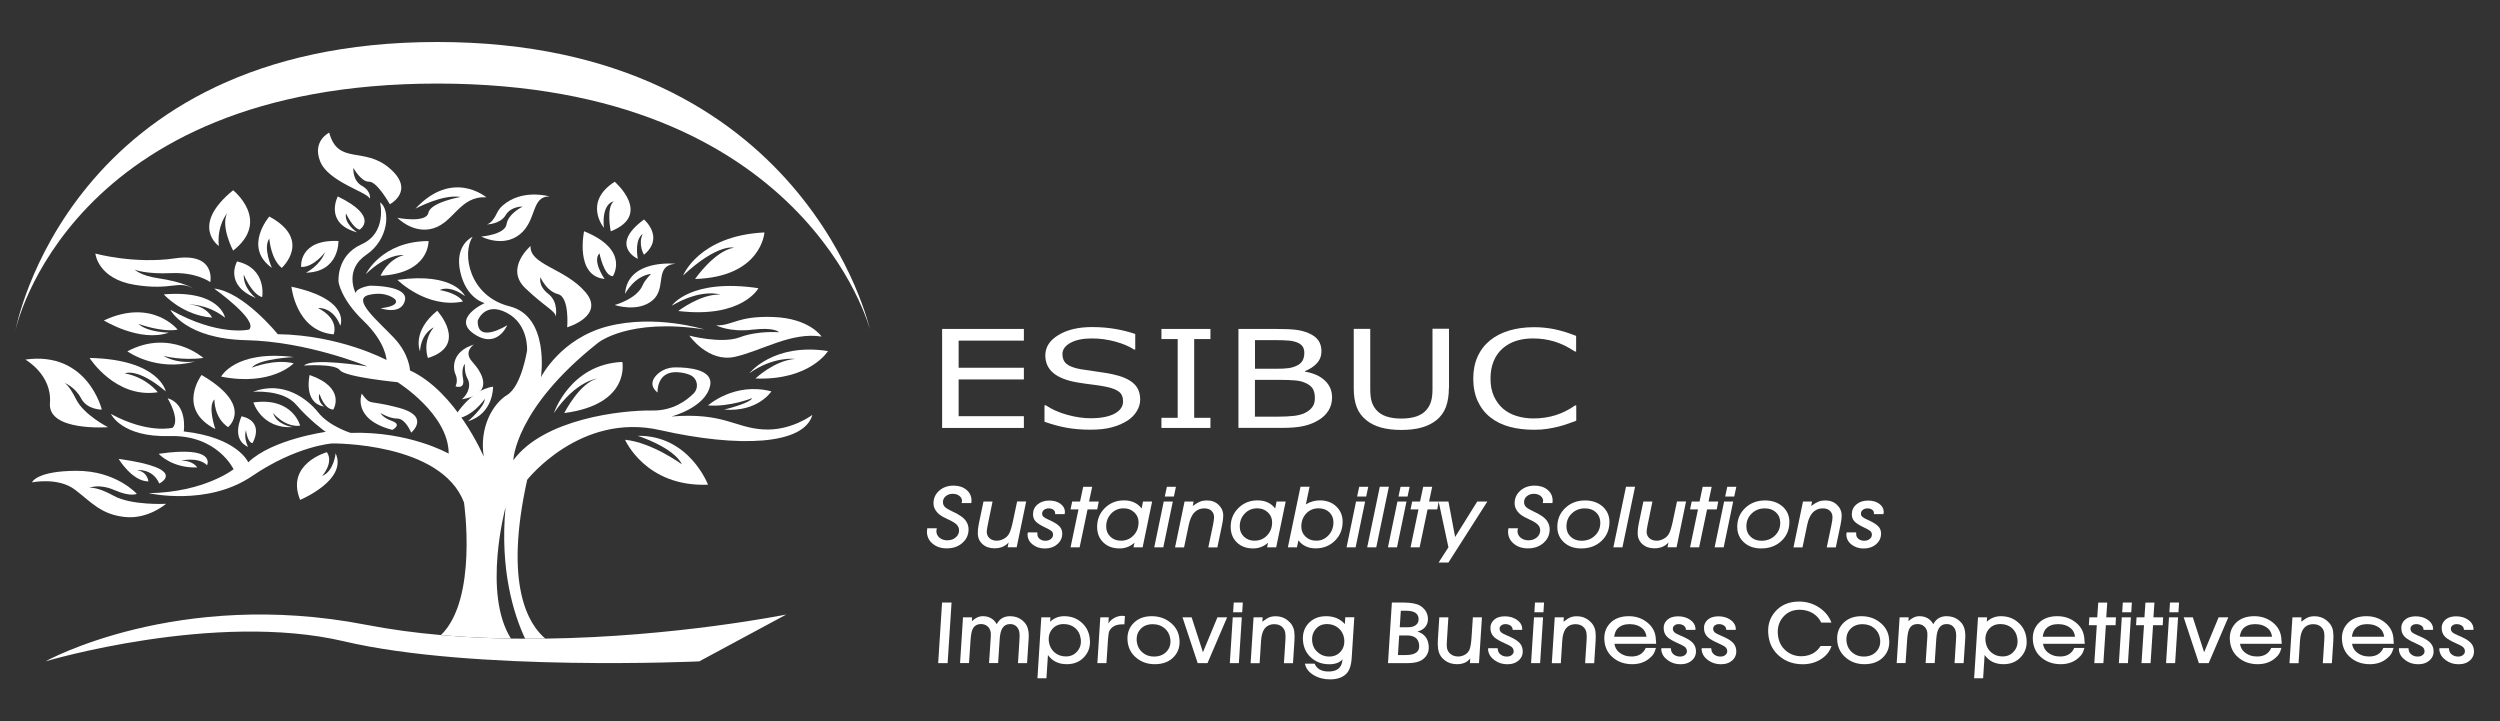<?xml version="1.0" encoding="utf-8"?>
<!-- Generator: Adobe Illustrator 27.6.1, SVG Export Plug-In . SVG Version: 6.00 Build 0)  -->
<svg version="1.1" id="Layer_1" xmlns="http://www.w3.org/2000/svg" xmlns:xlink="http://www.w3.org/1999/xlink" x="0px" y="0px"
	 viewBox="0 0 400 115.42" style="enable-background:new 0 0 400 115.42;" xml:space="preserve">
<rect x="0" y="0" width="400" height="115.42" fill="#333333" stroke="none"/>
<style type="text/css">
	.st0{fill:#FFFFFF;}
	.st1{fill:#575749;}
	.st2{fill:#FDC830;}
	.st3{fill:#81C148;}
	.st4{fill:#EEF1F5;}
	.st5{fill:#F2F3F9;}
	.st6{fill:#32BF4B;}
	.st7{fill:#717171;}
	.st8{fill:#7FC04C;}
</style>
<g>
	<path class="st0" d="M72.5,67.06c0,0,2.6-4.69,6.39-5.19c0,0,0.12,4.3-4.03,5.54c0,0,2.67-2.25,2.71-3.6
		C77.58,63.81,75.52,66.95,72.5,67.06z"/>
	<g>
		<path class="st0" d="M139.2,52.74c0,0-10.17-39.37-69.23-39.37S2.5,52.74,2.5,52.74S10.91,6.72,69.96,6.72
			S139.2,52.74,139.2,52.74z"/>
		<path class="st0" d="M129.98,66.38c-1.33,4.79-11.65,5.31-24.4,2.43c-12.75-2.88-21.23,7.96-21.23,7.96
			c-3.76,16.93,0.26,23.2,2.91,25.41c-1.07,0.01-2.16,0.02-3.24,0.01c-1.83-3.91-4.05-10.96-3.14-21c0,0-3.71,13.71,0.87,20.98
			c-3.7-0.06-7.46-0.23-11.2-0.56c5.94-5.74,3.69-21.22,3.69-21.22c-3.68-9.66-21.09-9.44-21.09-9.44s-5.68,0.37-12.83,5.23
			c-7.15,4.87-16.52,2.73-16.52,2.73c8.92-0.15,13.57-3.83,13.57-3.83s-2.58-5.53-10.25-5.31c-7.67,0.22-9.37-3.54-9.37-3.54
			c5.97,3.24,9.88,2.21,9.88,2.21c1.25-1.33-0.81-4.72-0.81-4.72c3.25,0.96,2.58,5.31,2.58,5.31c8.63,0.96,10.32,4.94,10.32,4.94
			c3.83-3.69,12.39-4.87,12.39-4.87s-2.58-1.84-4.72-4.35c-2.14-2.5-6.93-2.06-6.93-2.06c4.87-1.85,8.7,1.1,10.47,3.32
			c1.77,2.21,5.16,3.25,5.16,3.25c9.36-0.3,15.7,3.32,15.7,3.32c0-6.34-8.18-11.43-8.18-11.43s-8.4-0.81-9.22-1.92
			c-0.81-1.11-5.75-0.74-5.75-0.74c1.3-1.3,9.8,0.08,10.16,0.14c-0.38-0.16-9.7-3.98-19.38-4.2c-9.72-0.22-12.09-4.73-12.16-4.87
			c7.74,4.35,12.6,3.17,12.6,3.17c1.55-1.48-5.6-6.56-5.6-6.56c4.72,0.52,10.18,7.3,10.18,7.3c10.03,0.15,17.4,4.13,17.4,4.13
			s-0.07-2.8-3.69-6.27c-3.61-3.47-3.98-6.2-3.98-6.2s-0.44-4.2,3.69-6.05c4.13-1.84,2.95-6.71,2.95-6.71
			c1.7,1.18,1.4,5.97-2.21,8.4c-3.61,2.43-1.7,6.12-1.7,6.12c0.15-0.88,2.29-1.18,2.29-1.18s6.19-0.08,5.6,2.36
			c-0.59,2.43-3.91,1.25-3.91,1.25c3.32-0.37,2.36-1.4,2.36-1.4s-1.33-1.4-4.2-0.74c-2.87,0.67,1.48,4.2,3.98,6.86
			c2.51,2.65,2.58,5.23,2.58,5.23c7.37,3.39,11.8,13.79,11.8,13.79c-0.74-4.72,1.47-8.48,3.76-9.88c2.28-1.4,3.17-7.08,3.17-7.08
			s0.3-4.2-3.24-6.05c-3.54-1.85-4.65,1.25-4.65,1.25c-0.15,3.83,4.72,0.73,4.72,0.73s-1.62,3.91-5.31,1.4
			c-3.69-2.5,1.7-4.94,1.7-4.94s-2.95-0.66-3.91-5.01c-0.96-4.35,1.99-5.6,1.99-5.6c-1.77,2.65-0.59,9.51,5.9,11.13
			c6.41,1.6,5.05,11.12,5.02,11.35c0.09-0.19,3.21-6.22,10.69-8.15c7.6-1.96,15.41,0.49,15.41,0.49
			c-12.09-1.85-16.95,2.14-16.95,2.14c-13.35,10.54-13.57,18.8-13.57,18.8c4.87-6.63,17.33-8.04,22.27-7.96
			c3.26,0.05,5.45-1.6,6.58-2.73c0.89-0.9,0.62-2.42-0.54-2.94c-0.47-0.21-1.08-0.38-1.91-0.45c-3.54-0.29-3.32,3.25-3.32,3.25
			c-1.25-1.03-0.88-2.03-0.2-2.76c0.77-0.83,1.88-1.26,3.01-1.27c2.16-0.01,6.14,0.33,5.6,2.92c-0.74,3.54-6.2,4.94-6.2,4.94
			c8.33-0.67,10.1,1.77,14.6,2.06C126.51,69.03,129.98,66.38,129.98,66.38z"/>
		<path class="st0" d="M100.01,70.36c0,0,3.28,7.59,13.27,7.19c0,0-2.98-7.93-11.24-7.82c0,0,5.71,1.81,7.08,4.57
			C109.11,74.31,104.36,70.8,100.01,70.36z"/>
		<path class="st0" d="M113.28,64.87c0,0,4.24-3.8,10.14-2.25c0,0-2.14,3.35-7.56,2.91c0,0,4.09-0.96,4.5-1.84
			C120.36,63.69,116.86,65.13,113.28,64.87z"/>
		<path class="st0" d="M119.91,59.71c0,0,3.83-4.9,12.57-3.54c0,0-2.88,4.72-11.61,4.39c0,0,3.02-2.88,6.34-3.13
			C127.21,57.42,123.75,56.98,119.91,59.71z"/>
		<path class="st0" d="M88.62,66.09c0,0,2.58-7.82,10.95-8.18c0,0,1.4,6.78-9.29,8.18c0,0,2.43-4.8,5.27-5.51
			C95.55,60.57,92.16,60.89,88.62,66.09z"/>
		<path class="st0" d="M110.29,53.7c0,0,3.02,4.35,7.3,3.39c4.28-0.96,9.03-4.02,13.86-3.24c0,0-1.88-2.91-7.7-3.13
			c-5.82-0.22-6.56,1.44-9.18,1.33c0,0,2.14,1.14,5.79,0.7c3.65-0.44,4.28,0.41,4.28,0.41s-3.39-0.29-6.29,0.81
			C115.45,55.06,110.29,53.7,110.29,53.7z"/>
		<path class="st0" d="M107.49,48.91c0,0,2.95-4.42,13.86-2.8c0,0-2.58,4.87-12.83,3.65c0,0,3.65-2.8,6.75-2.62
			C115.27,47.14,112.32,46.07,107.49,48.91z"/>
		<path class="st0" d="M109.3,44.08c0,0,2.51-6.38,13.01-6.89c0,0-0.44,7.11-11.1,7.45c0,0,3.1-4.5,6.23-5.01
			C117.44,39.62,114.83,38.92,109.3,44.08z"/>
		<path class="st0" d="M98.35,48.8c0,0,3.69,1.25,6.05-0.74c2.36-1.99,0.18-5.53,3.65-5.86c0,0-7.67-0.81-8.04,4.83
			c0,0,1.44-2.88,4.17-3.21c0,0-0.99,0.96-1.33,1.77C101.92,47.85,98.35,48.8,98.35,48.8z"/>
		<path class="st0" d="M102.04,41.42c0,0-4.68-2.14,1-6.3c0,0,3.35,2.84,0,5.64c0,0-0.99-1.58-0.22-3.32
			C102.81,37.44,101.52,38.11,102.04,41.42z"/>
		<path class="st0" d="M93.45,37c0,0-1.51,7.15,3.28,7.63c0,0-2.03-2.91-0.81-4.09c0,0,0.7,3.65,2.14,3.65
			C98.05,44.19,100.86,39.99,93.45,37z"/>
		<path class="st0" d="M96.62,36.45c0,0-3.39-4.09,1.73-7.37c0,0,6.12,5.27-0.63,7.93c0,0-0.77-3.8,0.48-4.79
			C98.2,32.21,96.25,32.43,96.62,36.45z"/>
		<path class="st0" d="M84.89,39.36c0,0-4.2,3.58-0.81,6.78c3.39,3.21,4.83,3.61,4.83,4.55c0,0,0.52-2.34-1.18-3.67
			c-1.7-1.33-1.25-2.65-1.25-2.65s0.92,2.21,2.8,2.69s1.47,5.31,1.47,5.31s6.16-1.84,2.91-5.64C90.42,42.93,84.71,42.38,84.89,39.36
			z"/>
		<path class="st0" d="M77,37.85c0,0,3.47,1.84,6.19-0.37c2.73-2.21,1.77-6.08,4.72-6.05c0,0-4.36-1.3-7.5,1.47
			c-0.41,0.36-0.73,0.81-0.96,1.31c-0.28,0.6-0.82,1.49-1.54,1.69c0,0,2.1,0,2.99-1.47c0.88-1.47,2.73-1.38,2.73-1.38
			s-2.32,1.12-2.58,2.82C80.8,37.55,77,37.85,77,37.85z"/>
		<path class="st0" d="M63.59,34.85c0,0,2.54,2.67,5.79,1.67c3.24-1,4.28-5.23,8.44-4.94c0,0-5.38-4.61-11.35,1.81
			c0,0,4.31-2.36,7.23-1.88c0,0-4.83,0.85-5.16,2.54C68.19,35.75,63.59,34.85,63.59,34.85z"/>
		<path class="st0" d="M52.67,21.22c0,0-2.76,1.33-1.44,4.61s7.52,4.87,7.96,5.97c0,0,0.26-1.2-1.29-2.07
			c-1.55-0.88-1.36-2.87-1.36-2.87s1.22,2.25,2.51,2.21s3.32,3.61,3.32,3.61s4.13-2.14,0-5.73S54.11,26.49,52.67,21.22z"/>
		<path class="st0" d="M54.04,31.43c0,0-2.25,4.31,3.1,5.75c0,0-2.13-1.4-1.78-3.02c0,0,1.12,2.4,2.19,2.58
			C57.54,36.74,60.82,34.71,54.04,31.43z"/>
		<path class="st0" d="M58.53,43.86c0,0,2.51-5.27,10.03-5.29c0,0,0.22,5.14-7.67,5.55c0,0,1.11-2.62,3.72-3.3
			C64.62,40.81,62.08,40.44,58.53,43.86z"/>
		<path class="st0" d="M63.59,44.78c0,0,4.64,4.64,10.47,3.47c0,0-0.55-1.25-3.69-1.84c0,0,1.4-0.92,4.02,0.96
			C74.39,47.36,72.73,43.5,63.59,44.78z"/>
		<path class="st0" d="M67.2,56.21c0,0-1.36-3.17,2.76-6.49c0,0,5.06,5.53-1.49,7.56c0,0-0.99-2.58,0.93-4.9
			C69.4,52.37,67.38,53.26,67.2,56.21z"/>
		<path class="st0" d="M72.88,61.81c0,0,0.48-0.85,0-1.92c-0.48-1.07-0.55-3.69,2.95-4.76c0,0-1.77,1.11-0.26,2.76
			c1.51,1.66,3.72,5.09-1.7,6.01c0,0,1.11-0.82,1.19-2.21c0.03-0.41-0.09-0.82-0.29-1.18c-0.2-0.36-0.46-1.07-0.39-2.29
			c0,0-0.63,0.63-0.29,2.4C74.42,62.4,72.88,61.81,72.88,61.81z"/>
		<path class="st0" d="M57.87,62.99c0,0-1.62,4.09,4.9,5.79c0,0,1.62-0.81,0-1.4c-1.62-0.59-1.88-1.29-1.88-1.29s1.4,0.88,2.69,0.88
			c1.29,0,2.21,2.25,2.21,2.25s3.17-2.62-1.99-3.98C58.65,63.87,59.46,65.02,57.87,62.99z"/>
		<path class="st0" d="M49.54,60c0,0-1.07,4.46,2.32,5.05c0,0-1.18-0.81-0.74-2.06c0,0,0.7,2.47,2.21,2.54
			C53.34,65.53,55.47,62.07,49.54,60z"/>
		<path class="st0" d="M40.54,64.39c0,0,1.33,4.28,6.3,3.94c0,0-2.54-0.29-3.15-2.25c0,0,1.86,2.32,4.33,2.03
			C48.03,68.11,46.85,63.5,40.54,64.39z"/>
		<path class="st0" d="M52.3,72.35c0,0-6.64,1.84-4.28,7.63c0,0,7.64-3.17,5.68-7.45c0,0-0.27,2.88-2.17,3.63
			C51.55,76.17,53.45,74.01,52.3,72.35z"/>
		<path class="st0" d="M5.12,77.18c0,0,4.2-0.88,6.89,1.18s4.13,3.91,7.89,4.35c3.76,0.44,6.67-2.1,6.67-2.1s-5.53,0.29-8.37-1.28
			s-3.94-1.27-3.94-1.27s1.55-0.74,4.09,0.37s3.54,0.59,3.54,0.59s-3.28-3.72-9.7-3.69S5.12,77.18,5.12,77.18z"/>
		<path class="st0" d="M18.98,73.42c0,0,2.14,3.58,4.76,3.61c0,0-0.1-1.55-1.84-1.81c0,0,2.51-0.33,3.58,2.14
			C25.47,77.37,30.41,75.01,18.98,73.42z"/>
		<path class="st0" d="M25.39,72.61c0,0,2.1,2.32,6.16,2.18c0,0-0.64-1.14-2.62-1.08c0,0,2.73-0.69,4.2,0.72
			C33.13,74.42,34.72,71.25,25.39,72.61z"/>
		<path class="st0" d="M32.25,60c0,0-4.09,5.42,2.21,8.66c0,0-1.29-3.61-0.15-4.76c0,0-0.11,2.91,2.18,4.44
			C36.49,68.35,40.73,64.94,32.25,60z"/>
		<path class="st0" d="M38.66,66.6c0,0-1.81,3.65,1.03,4.9c0,0-0.74-1.36-0.33-2.69c0,0,0.18,1.92,1.03,2.1
			C40.4,70.91,42.46,67.52,38.66,66.6z"/>
		<path class="st0" d="M35.38,60.26c0,0,2.25-4.3,11.61-3.13c0,0-5.64,0.26-6.71,1.7c0,0,3.61-1.47,6.71-0.7
			C47,58.12,43.49,61.85,35.38,60.26z"/>
		<path class="st0" d="M20.38,56.21c0,0,4.57,3.35,10.84,1.62c0,0-2.69,0.49-5.09-0.9c0,0,2.91,0.81,6.41,0.34
			C32.54,57.27,27.24,52.56,20.38,56.21z"/>
		<path class="st0" d="M14.33,57.27c0,0,4.13,6.53,10.91,5.49c0,0-1.77-2.36-5.27-3.02c0,0,1.98-1,6.55,2.88
			C26.53,62.62,25.5,57.5,14.33,57.27z"/>
		<path class="st0" d="M4.05,57.53c0,0,4.31,2.4,3.94,6.97c-0.37,4.57,9.29,3.85,9.29,3.85s-3.83-1.94-5.09-4.44
			c-1.25-2.51-1.95-2.69-1.95-2.69s1.77,0.66,2.73,2.51s3.32,1.81,3.32,1.81S14.04,56.13,4.05,57.53z"/>
		<path class="st0" d="M16.62,51.27c0,0,5.73,3.56,10.4,1.95c0,0-3.43-0.04-4.87-1.4c0,0,3.76,1.4,6.27,0.92
			C28.42,52.74,24.36,47.65,16.62,51.27z"/>
		<path class="st0" d="M26.2,47.1c0,0,2.99,3.35,7.74,3.72c0,0-0.92-1.97-3.76-2.1c0,0,2.88-0.18,5.82,2.1
			C36.01,50.82,35.2,46.36,26.2,47.1z"/>
		<path class="st0" d="M15.26,40.57c0,0,0.37,4.06,6.34,5.01s6.79-0.81,9.35,0.59c0,0-1.49-1.04-5.7-1.66
			c-2.73-0.4-3.69-1.36-3.69-1.36s1.73,0.74,5.82,0.55c4.09-0.18,6.27,1.44,6.27,1.44s0.96-4.77-5.6-3.81S15.26,40.57,15.26,40.57z"
			/>
		<path class="st0" d="M35.01,39.36c0,0-4.68-3.24,2.29-8.92c0,0,6.12,4.87,0,9.66c0,0-2.03-3.83-0.96-5.97
			C36.34,34.12,34.68,36.04,35.01,39.36z"/>
		<path class="st0" d="M37.93,41.83c0,0-2.18,3.76,3.02,5.86c0,0-2.06-1.51-1.95-3.76c0,0,1.25,3.13,2.95,3.61
			C41.95,47.54,42.76,42.93,37.93,41.83z"/>
		<path class="st0" d="M43.09,34.64c0,0-4.24,4.9,0.41,8.22c0,0-1.47-3.21-0.41-4.68c0,0,0.22,3.28,1.99,4.68
			C45.08,42.86,50.02,38.4,43.09,34.64z"/>
		<path class="st0" d="M48.18,42.71c0,0-0.44-4.44,5.97-4.15c0,0,0.18,4.96-5.2,5.07c0,0,2.21-1.07,3.06-3.28
			C52.01,40.35,50.2,42.79,48.18,42.71z"/>
		<path class="st0" d="M46.63,45.87c0,0,0.7,7.1,6.75,7.63c0,0,1.05-2.38-2.5-4.22c0,0,2.41-0.24,3.57,2.84
			C54.44,52.11,56.29,47.95,46.63,45.87z"/>
		<path class="st0" d="M125.81,98.32l-13.93,7.5c0,0-36.16,1.66-56.84-3.21c-20.68-4.87-47.78,3.21-47.78,3.21
			S28.3,94.1,58.54,99.96c3.92,0.76,7.96,1.3,12.01,1.65c3.74,0.33,7.5,0.51,11.2,0.56c0.76,0.02,1.51,0.02,2.26,0.02
			c1.09,0.01,2.17,0,3.24-0.01C108.14,101.9,125.81,98.32,125.81,98.32z"/>
	</g>
	<g>
		<path class="st0" d="M163.82,68.47h-13.08V52.63h13.08v1.87h-10.44v4.34h10.44v1.87h-10.44v5.88h10.44V68.47z"/>
		<path class="st0" d="M182.43,63.95c0,0.62-0.18,1.23-0.54,1.83c-0.36,0.6-0.86,1.11-1.51,1.53c-0.71,0.45-1.54,0.81-2.49,1.06
			c-0.95,0.26-2.09,0.38-3.42,0.38c-1.43,0-2.72-0.11-3.86-0.32c-1.14-0.21-2.3-0.53-3.49-0.95v-2.64h0.19
			c1,0.67,2.16,1.18,3.48,1.54c1.32,0.36,2.55,0.54,3.71,0.54c1.63,0,2.91-0.25,3.82-0.73c0.91-0.49,1.37-1.14,1.37-1.96
			c0-0.7-0.22-1.22-0.65-1.55c-0.43-0.33-1.09-0.59-1.97-0.78c-0.67-0.14-1.39-0.26-2.17-0.35s-1.6-0.21-2.47-0.35
			c-1.76-0.3-3.06-0.81-3.91-1.53c-0.85-0.72-1.27-1.66-1.27-2.81c0-1.33,0.7-2.41,2.11-3.26c1.4-0.85,3.19-1.27,5.35-1.27
			c1.39,0,2.67,0.11,3.84,0.32s2.19,0.47,3.09,0.79v2.49h-0.19c-0.76-0.51-1.75-0.93-2.98-1.27c-1.23-0.34-2.49-0.51-3.78-0.51
			c-1.41,0-2.55,0.23-3.41,0.7s-1.29,1.07-1.29,1.81c0,0.66,0.21,1.18,0.64,1.55s1.18,0.66,2.25,0.86c0.57,0.1,1.38,0.22,2.43,0.36
			c1.05,0.14,1.94,0.29,2.67,0.44c1.47,0.31,2.59,0.78,3.33,1.42C182.06,61.93,182.43,62.81,182.43,63.95z"/>
		<path class="st0" d="M193.67,68.47h-7.84v-1.62h2.6v-12.6h-2.6v-1.62h7.84v1.62h-2.6v12.6h2.6V68.47z"/>
		<path class="st0" d="M213.13,63.59c0,0.79-0.19,1.48-0.56,2.08s-0.88,1.1-1.51,1.49c-0.75,0.47-1.57,0.8-2.46,1
			c-0.89,0.2-2.03,0.3-3.41,0.3h-7.04V52.63h5.88c1.45,0,2.53,0.04,3.25,0.13c0.72,0.08,1.41,0.26,2.07,0.53
			c0.73,0.31,1.26,0.7,1.59,1.18c0.33,0.48,0.49,1.05,0.49,1.72c0,0.75-0.24,1.39-0.72,1.92c-0.48,0.53-1.12,0.95-1.92,1.27v0.08
			c1.34,0.22,2.4,0.69,3.17,1.41C212.74,61.59,213.13,62.5,213.13,63.59z M208.69,56.46c0-0.38-0.08-0.71-0.24-0.97
			s-0.42-0.48-0.77-0.64c-0.42-0.19-0.92-0.31-1.52-0.36c-0.6-0.05-1.33-0.07-2.21-0.07h-3.15V59h3.41c0.83,0,1.48-0.03,1.97-0.1
			c0.49-0.07,0.94-0.21,1.36-0.42s0.71-0.49,0.89-0.82C208.6,57.32,208.69,56.92,208.69,56.46z M210.38,63.68
			c0-0.64-0.12-1.14-0.36-1.52s-0.68-0.7-1.31-0.96c-0.43-0.18-0.94-0.29-1.55-0.34c-0.61-0.05-1.35-0.08-2.22-0.08h-4.15v5.89h3.49
			c1.16,0,2.1-0.05,2.84-0.14c0.74-0.1,1.34-0.27,1.81-0.53c0.5-0.28,0.86-0.59,1.09-0.95C210.27,64.7,210.38,64.24,210.38,63.68z"
			/>
		<path class="st0" d="M231.82,62.11c0,1.15-0.16,2.15-0.47,3c-0.32,0.85-0.83,1.57-1.55,2.13c-0.68,0.54-1.48,0.93-2.4,1.18
			s-1.98,0.37-3.2,0.37c-1.24,0-2.33-0.13-3.25-0.39c-0.92-0.26-1.7-0.65-2.33-1.16c-0.72-0.58-1.24-1.28-1.55-2.11
			c-0.32-0.82-0.47-1.83-0.47-3.03v-9.48h2.64v9.58c0,0.86,0.07,1.54,0.22,2.03c0.15,0.5,0.39,0.95,0.74,1.35
			c0.39,0.46,0.92,0.81,1.59,1.04c0.67,0.23,1.48,0.35,2.42,0.35c0.95,0,1.76-0.12,2.43-0.35c0.67-0.23,1.2-0.58,1.6-1.05
			c0.35-0.4,0.59-0.87,0.74-1.39c0.15-0.52,0.22-1.17,0.22-1.94v-9.64h2.64V62.11z"/>
		<path class="st0" d="M252.19,67.32c-0.49,0.17-0.93,0.33-1.33,0.48c-0.4,0.15-0.91,0.3-1.55,0.47c-0.54,0.13-1.13,0.25-1.77,0.35
			c-0.64,0.1-1.34,0.14-2.1,0.14c-1.44,0-2.75-0.16-3.93-0.48c-1.18-0.32-2.2-0.83-3.07-1.52c-0.85-0.67-1.52-1.53-2-2.57
			c-0.48-1.04-0.72-2.25-0.72-3.62c0-1.3,0.23-2.47,0.69-3.5c0.46-1.03,1.13-1.9,2-2.61c0.84-0.69,1.86-1.21,3.06-1.57
			c1.2-0.36,2.52-0.54,3.98-0.54c1.07,0,2.13,0.1,3.19,0.31c1.06,0.21,2.24,0.57,3.54,1.08v2.5h-0.2c-1.09-0.73-2.18-1.26-3.25-1.59
			c-1.08-0.33-2.23-0.5-3.45-0.5c-1,0-1.91,0.13-2.71,0.39c-0.8,0.26-1.52,0.66-2.15,1.21c-0.61,0.53-1.09,1.2-1.43,2.02
			c-0.34,0.81-0.51,1.75-0.51,2.81c0,1.11,0.19,2.07,0.57,2.87c0.38,0.8,0.86,1.45,1.46,1.96c0.62,0.52,1.35,0.91,2.18,1.16
			c0.83,0.25,1.71,0.38,2.63,0.38c1.27,0,2.46-0.17,3.57-0.52c1.11-0.35,2.15-0.87,3.12-1.56h0.19V67.32z"/>
	</g>
	<g>
		<path class="st0" d="M148.31,85.06c0-0.1,0.02-0.28,0.05-0.54h1.54c-0.05,0.18-0.08,0.34-0.08,0.46c0,0.42,0.17,0.77,0.5,1.05
			c0.34,0.28,0.75,0.42,1.25,0.42c0.53,0,0.97-0.15,1.34-0.46c0.36-0.3,0.54-0.68,0.54-1.13c0-0.35-0.12-0.65-0.37-0.91
			s-0.67-0.52-1.27-0.79c-0.68-0.31-1.18-0.59-1.49-0.83s-0.55-0.53-0.73-0.87c-0.16-0.3-0.23-0.62-0.23-0.94
			c0-0.8,0.3-1.47,0.91-2.01c0.61-0.54,1.37-0.81,2.28-0.81c0.85,0,1.54,0.22,2.08,0.67c0.54,0.45,0.81,1.02,0.81,1.73
			c0-0.01-0.01,0.12-0.03,0.39h-1.55c0.04-0.14,0.06-0.26,0.06-0.33c0-0.33-0.14-0.6-0.42-0.82s-0.63-0.33-1.06-0.33
			c-0.45,0-0.82,0.13-1.12,0.38c-0.3,0.25-0.45,0.57-0.45,0.94c0,0.31,0.1,0.57,0.31,0.78c0.21,0.21,0.58,0.43,1.12,0.68
			c1.17,0.52,1.93,1.06,2.28,1.61c0.26,0.4,0.39,0.82,0.39,1.28c0,0.88-0.33,1.61-0.99,2.19c-0.66,0.58-1.49,0.87-2.49,0.87
			c-0.92,0-1.68-0.25-2.28-0.76C148.61,86.48,148.31,85.83,148.31,85.06z"/>
		<path class="st0" d="M156.61,83.81l0.75-3.57h1.45l-0.79,3.85c-0.09,0.46-0.14,0.78-0.14,0.97c0,0.44,0.15,0.79,0.44,1.05
			s0.68,0.4,1.16,0.4c0.39,0,0.77-0.1,1.14-0.31c0.37-0.2,0.64-0.47,0.83-0.8c0.21-0.37,0.41-1.04,0.62-2l0.67-3.17h1.45l-1.52,7.33
			h-1.45l0.16-0.77c-0.56,0.63-1.31,0.94-2.25,0.94c-0.79,0-1.43-0.22-1.93-0.67c-0.5-0.45-0.75-1.03-0.75-1.74
			C156.44,84.86,156.49,84.35,156.61,83.81z"/>
		<path class="st0" d="M164.41,85.51c0-0.1,0.02-0.21,0.06-0.33h1.51c0,0.15,0,0.25,0,0.28c0,0.31,0.12,0.56,0.36,0.76
			c0.24,0.2,0.56,0.3,0.94,0.3c0.33,0,0.62-0.09,0.85-0.28c0.24-0.18,0.36-0.41,0.36-0.68c0-0.24-0.08-0.44-0.23-0.58
			c-0.16-0.14-0.5-0.34-1.04-0.59c-0.74-0.35-1.24-0.67-1.52-0.97c-0.28-0.3-0.42-0.68-0.42-1.13c0-0.64,0.24-1.17,0.73-1.58
			c0.49-0.42,1.11-0.62,1.87-0.62c0.72,0,1.33,0.17,1.8,0.52s0.71,0.79,0.71,1.32c0,0.06-0.02,0.17-0.05,0.33h-1.52
			c0-0.05,0-0.1,0-0.17c0-0.22-0.1-0.4-0.29-0.54c-0.2-0.14-0.45-0.21-0.75-0.21c-0.29,0-0.54,0.08-0.74,0.24
			c-0.2,0.16-0.3,0.35-0.3,0.59c0,0.21,0.07,0.39,0.22,0.52c0.14,0.13,0.44,0.3,0.87,0.49c0.79,0.35,1.34,0.68,1.66,1.01
			c0.32,0.32,0.47,0.72,0.47,1.18c0,0.69-0.27,1.26-0.8,1.71c-0.53,0.45-1.19,0.68-1.98,0.68c-0.78,0-1.43-0.22-1.97-0.65
			S164.41,86.14,164.41,85.51z"/>
		<path class="st0" d="M175.56,81.5h-1.55l-1.27,6.07h-1.45l1.27-6.07h-1.27l0.26-1.26h1.26l0.5-2.35h1.44l-0.5,2.35h1.55
			L175.56,81.5z"/>
		<path class="st0" d="M182.66,81.36l0.22-1.12h1.46l-1.52,7.33h-1.46l0.16-0.74c-0.68,0.61-1.48,0.92-2.38,0.92
			c-1.08,0-1.95-0.32-2.61-0.96c-0.66-0.64-0.99-1.47-0.99-2.5c0-1.19,0.41-2.19,1.24-3.01c0.82-0.81,1.84-1.22,3.05-1.22
			C181.06,80.06,182.01,80.5,182.66,81.36z M176.99,84.24c0,0.66,0.22,1.2,0.67,1.63s1.01,0.64,1.69,0.64
			c0.81,0,1.48-0.28,2.01-0.84c0.54-0.56,0.81-1.26,0.81-2.11c0-0.63-0.23-1.16-0.69-1.59c-0.46-0.43-1.02-0.64-1.7-0.64
			c-0.79,0-1.46,0.28-1.99,0.84C177.26,82.73,176.99,83.42,176.99,84.24z"/>
		<path class="st0" d="M184.68,87.57l1.52-7.33h1.45l-1.52,7.33H184.68z M186.7,77.89h1.45l-0.33,1.55h-1.45L186.7,77.89z"/>
		<path class="st0" d="M188.01,87.57l1.52-7.33h1.45l-0.14,0.71c0.49-0.35,0.88-0.58,1.19-0.7s0.67-0.18,1.08-0.18
			c0.75,0,1.37,0.23,1.86,0.7s0.75,1.05,0.75,1.74c0,0.39-0.06,0.88-0.19,1.48l-0.75,3.59h-1.45l0.75-3.58
			c0.11-0.55,0.17-0.96,0.17-1.23c0-0.44-0.14-0.79-0.42-1.05c-0.28-0.26-0.66-0.38-1.13-0.38c-0.69,0-1.26,0.26-1.71,0.78
			c-0.35,0.42-0.62,1.04-0.79,1.88l-0.75,3.58H188.01z"/>
		<path class="st0" d="M204.03,81.36l0.22-1.12h1.46l-1.52,7.33h-1.46l0.16-0.74c-0.68,0.61-1.48,0.92-2.38,0.92
			c-1.08,0-1.95-0.32-2.61-0.96c-0.66-0.64-0.99-1.47-0.99-2.5c0-1.19,0.41-2.19,1.24-3.01c0.82-0.81,1.84-1.22,3.05-1.22
			C202.43,80.06,203.38,80.5,204.03,81.36z M198.36,84.24c0,0.66,0.22,1.2,0.67,1.63s1.01,0.64,1.69,0.64
			c0.81,0,1.48-0.28,2.01-0.84c0.54-0.56,0.81-1.26,0.81-2.11c0-0.63-0.23-1.16-0.69-1.59c-0.46-0.43-1.02-0.64-1.7-0.64
			c-0.79,0-1.46,0.28-1.99,0.84C198.62,82.73,198.36,83.42,198.36,84.24z"/>
		<path class="st0" d="M207.51,87.57h-1.45l2.02-9.69h1.45l-0.59,2.82c0.69-0.43,1.44-0.64,2.24-0.64c1.06,0,1.93,0.32,2.61,0.96
			c0.68,0.64,1.03,1.46,1.03,2.45c0,1.22-0.41,2.24-1.24,3.05c-0.82,0.81-1.85,1.22-3.08,1.22c-1.17,0-2.09-0.43-2.75-1.28
			L207.51,87.57z M208.21,84.27c0,0.64,0.23,1.17,0.68,1.6c0.46,0.43,1.03,0.64,1.71,0.64c0.77,0,1.42-0.29,1.95-0.85
			c0.53-0.57,0.8-1.26,0.8-2.09c0-0.66-0.22-1.19-0.66-1.61s-1.01-0.63-1.72-0.63c-0.8,0-1.46,0.28-1.98,0.83
			C208.47,82.72,208.21,83.42,208.21,84.27z"/>
		<path class="st0" d="M215.45,87.57l1.52-7.33h1.45l-1.52,7.33H215.45z M217.47,77.89h1.45l-0.33,1.55h-1.45L217.47,77.89z"/>
		<path class="st0" d="M220.2,87.57h-1.45l2.02-9.69h1.45L220.2,87.57z"/>
		<path class="st0" d="M222.07,87.57l1.52-7.33h1.45l-1.52,7.33H222.07z M224.09,77.89h1.45l-0.33,1.55h-1.45L224.09,77.89z"/>
		<path class="st0" d="M229.96,81.5h-1.55l-1.27,6.07h-1.45l1.27-6.07h-1.27l0.26-1.26h1.26l0.5-2.35h1.44l-0.5,2.35h1.55
			L229.96,81.5z"/>
		<path class="st0" d="M237.98,80.24L231.75,90h-1.57l1.57-2.43l-1.57-7.33h1.57l1.07,5.68l3.54-5.68H237.98z"/>
		<path class="st0" d="M241.29,85.06c0-0.1,0.02-0.28,0.05-0.54h1.54c-0.05,0.18-0.08,0.34-0.08,0.46c0,0.42,0.17,0.77,0.5,1.05
			c0.34,0.28,0.75,0.42,1.25,0.42c0.53,0,0.97-0.15,1.34-0.46c0.36-0.3,0.54-0.68,0.54-1.13c0-0.35-0.12-0.65-0.37-0.91
			s-0.67-0.52-1.27-0.79c-0.68-0.31-1.18-0.59-1.49-0.83s-0.55-0.53-0.73-0.87c-0.16-0.3-0.23-0.62-0.23-0.94
			c0-0.8,0.3-1.47,0.91-2.01c0.61-0.54,1.37-0.81,2.28-0.81c0.85,0,1.54,0.22,2.08,0.67c0.54,0.45,0.81,1.02,0.81,1.73
			c0-0.01-0.01,0.12-0.03,0.39h-1.55c0.04-0.14,0.06-0.26,0.06-0.33c0-0.33-0.14-0.6-0.42-0.82s-0.63-0.33-1.06-0.33
			c-0.45,0-0.82,0.13-1.12,0.38c-0.3,0.25-0.45,0.57-0.45,0.94c0,0.31,0.1,0.57,0.31,0.78c0.21,0.21,0.58,0.43,1.12,0.68
			c1.17,0.52,1.93,1.06,2.28,1.61c0.26,0.4,0.39,0.82,0.39,1.28c0,0.88-0.33,1.61-0.99,2.19c-0.66,0.58-1.49,0.87-2.49,0.87
			c-0.92,0-1.68-0.25-2.28-0.76C241.59,86.48,241.29,85.83,241.29,85.06z"/>
		<path class="st0" d="M257.51,83.51c0,1.23-0.42,2.24-1.27,3.04c-0.85,0.8-1.93,1.2-3.25,1.2c-1.12,0-2.04-0.32-2.75-0.97
			c-0.71-0.65-1.07-1.48-1.07-2.48c0-1.21,0.42-2.22,1.27-3.02c0.84-0.8,1.9-1.21,3.18-1.21c1.13,0,2.06,0.33,2.8,0.97
			C257.14,81.69,257.51,82.51,257.51,83.51z M250.63,84.24c0,0.67,0.23,1.21,0.68,1.64s1.03,0.64,1.73,0.64
			c0.86,0,1.58-0.27,2.15-0.82c0.57-0.55,0.86-1.23,0.86-2.05c0-0.69-0.23-1.24-0.68-1.67c-0.46-0.43-1.05-0.64-1.79-0.64
			c-0.85,0-1.55,0.28-2.11,0.83C250.91,82.7,250.63,83.4,250.63,84.24z"/>
		<path class="st0" d="M259.59,87.57h-1.45l2.02-9.69h1.45L259.59,87.57z"/>
		<path class="st0" d="M262.19,83.81l0.75-3.57h1.45l-0.79,3.85c-0.09,0.46-0.14,0.78-0.14,0.97c0,0.44,0.15,0.79,0.44,1.05
			s0.68,0.4,1.16,0.4c0.39,0,0.77-0.1,1.14-0.31c0.37-0.2,0.64-0.47,0.83-0.8c0.21-0.37,0.41-1.04,0.62-2l0.67-3.17h1.45l-1.52,7.33
			h-1.45l0.16-0.77c-0.56,0.63-1.31,0.94-2.25,0.94c-0.79,0-1.43-0.22-1.93-0.67c-0.5-0.45-0.75-1.03-0.75-1.74
			C262.02,84.86,262.07,84.35,262.19,83.81z"/>
		<path class="st0" d="M274.68,81.5h-1.55l-1.27,6.07h-1.45l1.27-6.07h-1.27l0.26-1.26h1.26l0.5-2.35h1.44l-0.5,2.35h1.55
			L274.68,81.5z"/>
		<path class="st0" d="M274.34,87.57l1.52-7.33h1.45l-1.52,7.33H274.34z M276.36,77.89h1.45l-0.33,1.55h-1.45L276.36,77.89z"/>
		<path class="st0" d="M286.3,83.51c0,1.23-0.42,2.24-1.27,3.04c-0.85,0.8-1.93,1.2-3.25,1.2c-1.12,0-2.04-0.32-2.75-0.97
			c-0.71-0.65-1.07-1.48-1.07-2.48c0-1.21,0.42-2.22,1.27-3.02c0.84-0.8,1.9-1.21,3.18-1.21c1.13,0,2.06,0.33,2.8,0.97
			C285.94,81.69,286.3,82.51,286.3,83.51z M279.42,84.24c0,0.67,0.23,1.21,0.68,1.64s1.03,0.64,1.73,0.64
			c0.86,0,1.58-0.27,2.15-0.82c0.57-0.55,0.86-1.23,0.86-2.05c0-0.69-0.23-1.24-0.68-1.67c-0.46-0.43-1.05-0.64-1.79-0.64
			c-0.85,0-1.55,0.28-2.11,0.83C279.7,82.7,279.42,83.4,279.42,84.24z"/>
		<path class="st0" d="M286.96,87.57l1.52-7.33h1.45l-0.14,0.71c0.49-0.35,0.88-0.58,1.19-0.7s0.67-0.18,1.08-0.18
			c0.75,0,1.37,0.23,1.86,0.7s0.75,1.05,0.75,1.74c0,0.39-0.06,0.88-0.19,1.48l-0.75,3.59h-1.45l0.75-3.58
			c0.11-0.55,0.17-0.96,0.17-1.23c0-0.44-0.14-0.79-0.42-1.05c-0.28-0.26-0.66-0.38-1.13-0.38c-0.69,0-1.26,0.26-1.71,0.78
			c-0.35,0.42-0.62,1.04-0.79,1.88l-0.75,3.58H286.96z"/>
		<path class="st0" d="M295.42,85.51c0-0.1,0.02-0.21,0.06-0.33h1.51c0,0.15,0,0.25,0,0.28c0,0.31,0.12,0.56,0.36,0.76
			c0.24,0.2,0.56,0.3,0.94,0.3c0.33,0,0.62-0.09,0.85-0.28c0.24-0.18,0.36-0.41,0.36-0.68c0-0.24-0.08-0.44-0.23-0.58
			c-0.16-0.14-0.5-0.34-1.04-0.59c-0.74-0.35-1.24-0.67-1.52-0.97c-0.28-0.3-0.42-0.68-0.42-1.13c0-0.64,0.24-1.17,0.73-1.58
			c0.49-0.42,1.11-0.62,1.87-0.62c0.72,0,1.33,0.17,1.8,0.52s0.71,0.79,0.71,1.32c0,0.06-0.02,0.17-0.05,0.33h-1.52
			c0-0.05,0-0.1,0-0.17c0-0.22-0.1-0.4-0.29-0.54c-0.2-0.14-0.45-0.21-0.75-0.21c-0.29,0-0.54,0.08-0.74,0.24
			c-0.2,0.16-0.3,0.35-0.3,0.59c0,0.21,0.07,0.39,0.22,0.52c0.14,0.13,0.44,0.3,0.87,0.49c0.79,0.35,1.34,0.68,1.66,1.01
			c0.32,0.32,0.47,0.72,0.47,1.18c0,0.69-0.27,1.26-0.8,1.71c-0.53,0.45-1.19,0.68-1.98,0.68c-0.78,0-1.43-0.22-1.97-0.65
			S295.42,86.14,295.42,85.51z"/>
	</g>
	<g>
		<path class="st0" d="M151.62,106.1h-1.51l0.62-9.69h1.52L151.62,106.1z"/>
		<path class="st0" d="M153.61,106.1l0.47-7.33h1.45l-0.03,0.62c0.55-0.53,1.14-0.8,1.75-0.8c1,0,1.75,0.43,2.23,1.28
			c0.43-0.85,1.14-1.28,2.13-1.28c0.77,0,1.42,0.22,1.97,0.67c0.55,0.45,0.87,1.03,0.97,1.74c0.05,0.37,0.07,0.75,0.04,1.15
			l-0.26,3.95h-1.45l0.23-3.68c0.04-0.55,0.04-0.95,0-1.19c-0.06-0.42-0.22-0.76-0.49-1.01c-0.26-0.25-0.6-0.37-1-0.37
			c-0.55,0-0.97,0.23-1.25,0.68c-0.22,0.36-0.35,0.9-0.41,1.62l-0.26,3.94h-1.45l0.26-3.94c0.03-0.45,0.03-0.76,0.01-0.94
			c-0.06-0.42-0.23-0.75-0.51-0.99c-0.28-0.25-0.62-0.37-1.04-0.37c-0.67,0-1.13,0.29-1.38,0.88c-0.15,0.35-0.25,0.91-0.3,1.68
			l-0.25,3.68H153.61z"/>
		<path class="st0" d="M165.99,108.53l0.62-9.76h1.46l-0.05,0.71c0.62-0.59,1.37-0.89,2.25-0.89c1.07,0,1.98,0.32,2.73,0.97
			c0.76,0.64,1.21,1.48,1.35,2.5c0.17,1.17-0.1,2.17-0.81,2.98c-0.71,0.82-1.66,1.23-2.85,1.23c-1.32,0-2.32-0.49-3.02-1.47
			l-0.24,3.72H165.99z M172.91,102.17l-0.01-0.04c-0.1-0.7-0.4-1.25-0.89-1.66c-0.49-0.41-1.1-0.62-1.82-0.62
			c-0.79,0-1.4,0.28-1.86,0.83c-0.45,0.55-0.62,1.24-0.5,2.05c0.1,0.67,0.4,1.23,0.9,1.66c0.51,0.43,1.11,0.64,1.81,0.64
			c0.76,0,1.38-0.28,1.84-0.84C172.85,103.64,173.03,102.97,172.91,102.17z"/>
		<path class="st0" d="M175.58,106.1l0.47-7.33h1.35l-0.06,0.99c0.21-0.36,0.52-0.65,0.93-0.88c0.41-0.23,0.84-0.35,1.29-0.35
			c0.08,0,0.22,0.01,0.43,0.04l-0.09,1.32c-0.1,0-0.21,0-0.33,0c-0.77,0-1.36,0.21-1.77,0.64c-0.19,0.2-0.31,0.4-0.37,0.59
			c-0.05,0.19-0.1,0.6-0.15,1.22l-0.25,3.76H175.58z"/>
		<path class="st0" d="M188.68,102.03c0.18,1.23-0.1,2.24-0.84,3.04c-0.74,0.8-1.76,1.2-3.08,1.2c-1.12,0-2.08-0.32-2.89-0.97
			s-1.28-1.48-1.43-2.48c-0.17-1.21,0.1-2.22,0.83-3.02c0.73-0.8,1.73-1.21,3-1.21c1.13,0,2.11,0.32,2.94,0.97
			C188.05,100.21,188.54,101.04,188.68,102.03z M181.9,102.77c0.1,0.67,0.4,1.21,0.91,1.64s1.12,0.64,1.82,0.64
			c0.86,0,1.54-0.27,2.04-0.82c0.5-0.54,0.69-1.23,0.57-2.05c-0.1-0.69-0.41-1.24-0.92-1.67s-1.14-0.64-1.88-0.64
			c-0.85,0-1.51,0.27-2,0.83C181.96,101.23,181.78,101.93,181.9,102.77z"/>
		<path class="st0" d="M194.79,98.77h1.55l-3.14,7.33h-1.57l-2.43-7.33h1.46l1.81,5.59L194.79,98.77z"/>
		<path class="st0" d="M196.77,106.1l0.47-7.33h1.45l-0.47,7.33H196.77z M197.4,96.41h1.45l-0.1,1.55h-1.45L197.4,96.41z"/>
		<path class="st0" d="M200.1,106.1l0.47-7.33h1.45l-0.04,0.71c0.44-0.35,0.8-0.58,1.09-0.7s0.64-0.18,1.05-0.18
			c0.75,0,1.4,0.23,1.96,0.7c0.56,0.46,0.9,1.04,1,1.74c0.06,0.39,0.06,0.88,0.03,1.48l-0.23,3.59h-1.45l0.23-3.58
			c0.04-0.55,0.03-0.96-0.01-1.23c-0.06-0.44-0.25-0.79-0.57-1.05c-0.32-0.26-0.71-0.38-1.19-0.38c-0.69,0-1.23,0.26-1.6,0.78
			c-0.29,0.42-0.47,1.04-0.52,1.88l-0.23,3.58H200.1z"/>
		<path class="st0" d="M212.81,108.7c-1.01,0-1.9-0.24-2.67-0.71c-0.76-0.47-1.21-1.07-1.35-1.8h1.55c0.35,0.83,1.09,1.25,2.23,1.25
			c1.08,0,1.77-0.38,2.07-1.15c0.07-0.16,0.12-0.43,0.17-0.79c-0.48,0.52-1.19,0.78-2.12,0.78c-1.1,0-2.03-0.32-2.8-0.96
			s-1.23-1.47-1.38-2.5c-0.17-1.21,0.09-2.22,0.79-3.02s1.67-1.21,2.89-1.21c1.23,0,2.23,0.42,2.99,1.26l0.06-1.09h1.45l-0.42,6.52
			c-0.08,1.24-0.39,2.1-0.92,2.58C214.75,108.42,213.9,108.7,212.81,108.7z M209.97,102.78c0.09,0.65,0.39,1.19,0.91,1.62
			c0.51,0.43,1.1,0.65,1.77,0.65c0.79,0,1.42-0.28,1.89-0.83c0.46-0.56,0.63-1.25,0.52-2.07c-0.1-0.68-0.4-1.23-0.91-1.66
			c-0.51-0.43-1.12-0.64-1.82-0.64c-0.79,0-1.4,0.28-1.85,0.85C210.02,101.26,209.85,101.95,209.97,102.78z"/>
		<path class="st0" d="M225.3,106.1h-3.22l0.62-9.69h1.91c1.17,0,2.03,0.17,2.59,0.49c0.72,0.44,1.14,1.04,1.25,1.82
			c0.08,0.57-0.03,1.07-0.33,1.49c-0.3,0.42-0.75,0.7-1.34,0.83c1.04,0.33,1.64,1.02,1.79,2.08c0.14,1-0.15,1.78-0.89,2.35
			C227.14,105.89,226.34,106.1,225.3,106.1z M223.87,101.67l-0.2,3.14h1.24c1.59,0,2.31-0.58,2.14-1.73
			c-0.13-0.94-0.78-1.41-1.94-1.41H223.87z M224.13,97.72l-0.17,2.64h1.34c0.57,0,1.01-0.14,1.31-0.41c0.3-0.27,0.42-0.64,0.35-1.1
			c-0.11-0.75-0.76-1.13-1.95-1.13H224.13z"/>
		<path class="st0" d="M230.06,102.34l0.23-3.57h1.45l-0.24,3.85c-0.03,0.46-0.03,0.78,0,0.97c0.06,0.44,0.26,0.79,0.59,1.05
			c0.33,0.27,0.74,0.4,1.21,0.4c0.39,0,0.76-0.1,1.1-0.3c0.34-0.2,0.58-0.47,0.72-0.8c0.15-0.37,0.27-1.04,0.33-2l0.21-3.17h1.45
			l-0.47,7.33h-1.45l0.05-0.77c-0.47,0.63-1.17,0.94-2.12,0.94c-0.79,0-1.46-0.22-2.02-0.67s-0.89-1.03-1-1.74
			C230.04,103.39,230.02,102.88,230.06,102.34z"/>
		<path class="st0" d="M238.1,104.04c-0.01-0.1-0.01-0.21,0.01-0.33h1.51c0.02,0.16,0.04,0.25,0.04,0.28
			c0.04,0.31,0.2,0.56,0.47,0.76c0.27,0.2,0.6,0.3,0.98,0.3c0.33,0,0.6-0.09,0.81-0.28s0.3-0.41,0.26-0.68
			c-0.04-0.24-0.14-0.44-0.32-0.58c-0.18-0.15-0.55-0.34-1.13-0.6c-0.79-0.35-1.34-0.67-1.66-0.97c-0.32-0.3-0.52-0.68-0.58-1.13
			c-0.09-0.64,0.08-1.17,0.5-1.58c0.43-0.42,1.02-0.62,1.78-0.62c0.72,0,1.35,0.17,1.88,0.52s0.83,0.79,0.9,1.32
			c0.01,0.06,0.01,0.17,0,0.33h-1.52c-0.01-0.05-0.01-0.1-0.02-0.17c-0.03-0.22-0.16-0.4-0.37-0.54c-0.22-0.14-0.47-0.21-0.78-0.21
			c-0.29,0-0.52,0.08-0.7,0.24c-0.18,0.16-0.25,0.36-0.22,0.59c0.03,0.21,0.13,0.39,0.29,0.52c0.16,0.13,0.48,0.3,0.94,0.49
			c0.84,0.35,1.44,0.68,1.8,1.01c0.36,0.32,0.58,0.72,0.64,1.18c0.1,0.69-0.09,1.26-0.55,1.71s-1.1,0.68-1.88,0.68
			c-0.78,0-1.46-0.21-2.06-0.65S238.19,104.67,238.1,104.04z"/>
		<path class="st0" d="M244.97,106.1l0.47-7.33h1.45l-0.47,7.33H244.97z M245.6,96.41h1.45l-0.1,1.55h-1.45L245.6,96.41z"/>
		<path class="st0" d="M248.29,106.1l0.47-7.33h1.45l-0.04,0.71c0.44-0.35,0.8-0.58,1.09-0.7s0.64-0.18,1.05-0.18
			c0.75,0,1.4,0.23,1.96,0.7c0.56,0.46,0.9,1.04,1,1.74c0.06,0.39,0.06,0.88,0.03,1.48l-0.23,3.59h-1.45l0.23-3.58
			c0.04-0.55,0.03-0.96-0.01-1.23c-0.06-0.44-0.25-0.79-0.57-1.05c-0.32-0.26-0.71-0.38-1.19-0.38c-0.69,0-1.23,0.26-1.6,0.78
			c-0.29,0.42-0.47,1.04-0.52,1.88l-0.23,3.58H248.29z"/>
		<path class="st0" d="M264.97,102.75l0.02,0.26h-6.68c0.08,0.54,0.31,0.98,0.7,1.32c0.56,0.47,1.23,0.71,2.03,0.71
			c1.11,0,1.87-0.46,2.28-1.37h1.63c-0.12,0.42-0.24,0.73-0.37,0.94s-0.34,0.45-0.64,0.7c-0.74,0.64-1.67,0.96-2.78,0.96
			c-1.16,0-2.15-0.32-2.97-0.96c-0.82-0.64-1.3-1.48-1.45-2.51c-0.18-1.23,0.1-2.24,0.82-3.03s1.74-1.18,3.05-1.18
			c1.1,0,2.05,0.31,2.87,0.94c0.81,0.62,1.29,1.41,1.42,2.35C264.89,101.76,264.91,102.05,264.97,102.75z M258.27,101.88h5.17
			c-0.08-0.58-0.3-1.02-0.66-1.33c-0.53-0.46-1.22-0.69-2.06-0.69c-0.82,0-1.46,0.24-1.92,0.72
			C258.53,100.87,258.35,101.3,258.27,101.88z"/>
		<path class="st0" d="M265.81,104.04c-0.01-0.1-0.01-0.21,0.01-0.33h1.51c0.02,0.16,0.04,0.25,0.04,0.28
			c0.04,0.31,0.2,0.56,0.47,0.76c0.27,0.2,0.6,0.3,0.98,0.3c0.33,0,0.6-0.09,0.82-0.28s0.3-0.41,0.26-0.68
			c-0.04-0.24-0.14-0.44-0.32-0.58c-0.18-0.15-0.55-0.34-1.13-0.6c-0.79-0.35-1.34-0.67-1.66-0.97c-0.32-0.3-0.52-0.68-0.58-1.13
			c-0.09-0.64,0.08-1.17,0.5-1.58c0.43-0.42,1.02-0.62,1.78-0.62c0.72,0,1.35,0.17,1.88,0.52s0.83,0.79,0.9,1.32
			c0.01,0.06,0.01,0.17,0,0.33h-1.52c-0.01-0.05-0.01-0.1-0.02-0.17c-0.03-0.22-0.16-0.4-0.37-0.54c-0.22-0.14-0.47-0.21-0.78-0.21
			c-0.29,0-0.53,0.08-0.7,0.24c-0.18,0.16-0.25,0.36-0.22,0.59c0.03,0.21,0.13,0.39,0.29,0.52c0.16,0.13,0.48,0.3,0.94,0.49
			c0.84,0.35,1.44,0.68,1.8,1.01s0.58,0.72,0.64,1.18c0.1,0.69-0.09,1.26-0.56,1.71c-0.47,0.45-1.1,0.68-1.88,0.68
			c-0.78,0-1.46-0.21-2.06-0.65S265.9,104.67,265.81,104.04z"/>
		<path class="st0" d="M272.27,104.04c-0.01-0.1-0.01-0.21,0.01-0.33h1.51c0.02,0.16,0.04,0.25,0.04,0.28
			c0.04,0.31,0.2,0.56,0.47,0.76c0.27,0.2,0.6,0.3,0.98,0.3c0.33,0,0.6-0.09,0.81-0.28s0.3-0.41,0.26-0.68
			c-0.04-0.24-0.14-0.44-0.32-0.58c-0.18-0.15-0.55-0.34-1.13-0.6c-0.79-0.35-1.34-0.67-1.66-0.97c-0.32-0.3-0.52-0.68-0.58-1.13
			c-0.09-0.64,0.08-1.17,0.5-1.58c0.43-0.42,1.02-0.62,1.78-0.62c0.72,0,1.35,0.17,1.88,0.52s0.83,0.79,0.9,1.32
			c0.01,0.06,0.01,0.17,0,0.33h-1.52c-0.01-0.05-0.01-0.1-0.02-0.17c-0.03-0.22-0.16-0.4-0.37-0.54c-0.22-0.14-0.47-0.21-0.78-0.21
			c-0.29,0-0.52,0.08-0.7,0.24c-0.18,0.16-0.25,0.36-0.22,0.59c0.03,0.21,0.13,0.39,0.29,0.52c0.16,0.13,0.48,0.3,0.94,0.49
			c0.84,0.35,1.44,0.68,1.8,1.01c0.36,0.32,0.58,0.72,0.64,1.18c0.1,0.69-0.09,1.26-0.55,1.71s-1.1,0.68-1.88,0.68
			c-0.78,0-1.46-0.21-2.06-0.65S272.36,104.67,272.27,104.04z"/>
		<path class="st0" d="M290.44,104.3c0.3-0.22,0.59-0.54,0.86-0.94h1.74c-0.27,0.86-0.83,1.56-1.69,2.11
			c-0.85,0.54-1.83,0.81-2.91,0.81c-1.43,0-2.65-0.41-3.67-1.24c-1.01-0.83-1.62-1.9-1.8-3.22c-0.23-1.58,0.13-2.9,1.07-3.97
			c0.94-1.07,2.21-1.6,3.82-1.6c1.16,0,2.22,0.31,3.17,0.93c0.95,0.62,1.62,1.43,2,2.44h-1.63c-0.31-0.65-0.77-1.16-1.38-1.52
			c-0.61-0.36-1.31-0.54-2.08-0.54c-1.13,0-2.03,0.41-2.7,1.23s-0.92,1.81-0.75,2.98c0.14,0.97,0.55,1.75,1.25,2.34
			c0.69,0.59,1.53,0.89,2.51,0.89C289.1,104.98,289.83,104.76,290.44,104.3z"/>
		<path class="st0" d="M302.23,102.03c0.18,1.23-0.1,2.24-0.84,3.04c-0.74,0.8-1.76,1.2-3.08,1.2c-1.12,0-2.08-0.32-2.89-0.97
			s-1.28-1.48-1.43-2.48c-0.17-1.21,0.1-2.22,0.83-3.02c0.73-0.8,1.73-1.21,3-1.21c1.13,0,2.11,0.32,2.94,0.97
			C301.61,100.21,302.09,101.04,302.23,102.03z M295.46,102.77c0.1,0.67,0.4,1.21,0.91,1.64s1.12,0.64,1.82,0.64
			c0.86,0,1.54-0.27,2.04-0.82c0.5-0.54,0.69-1.23,0.57-2.05c-0.1-0.69-0.41-1.24-0.92-1.67s-1.14-0.64-1.88-0.64
			c-0.85,0-1.51,0.27-2,0.83C295.52,101.23,295.34,101.93,295.46,102.77z"/>
		<path class="st0" d="M303.47,106.1l0.47-7.33h1.45l-0.04,0.62c0.55-0.53,1.14-0.8,1.75-0.8c1,0,1.75,0.43,2.23,1.28
			c0.43-0.85,1.14-1.28,2.13-1.28c0.77,0,1.42,0.22,1.97,0.67c0.55,0.45,0.87,1.03,0.97,1.74c0.05,0.37,0.07,0.75,0.04,1.15
			l-0.26,3.95h-1.45l0.23-3.68c0.04-0.55,0.04-0.95,0-1.19c-0.06-0.42-0.22-0.76-0.49-1.01c-0.26-0.25-0.6-0.37-1-0.37
			c-0.55,0-0.97,0.23-1.25,0.68c-0.22,0.36-0.35,0.9-0.41,1.62l-0.26,3.94h-1.45l0.26-3.94c0.03-0.45,0.03-0.76,0.01-0.94
			c-0.06-0.42-0.23-0.75-0.51-0.99c-0.28-0.25-0.62-0.37-1.04-0.37c-0.67,0-1.13,0.29-1.38,0.88c-0.15,0.35-0.25,0.91-0.3,1.68
			l-0.25,3.68H303.47z"/>
		<path class="st0" d="M315.86,108.53l0.62-9.76h1.46l-0.05,0.71c0.62-0.59,1.37-0.89,2.25-0.89c1.07,0,1.98,0.32,2.73,0.97
			c0.76,0.64,1.21,1.48,1.35,2.5c0.17,1.17-0.1,2.17-0.81,2.98c-0.71,0.82-1.66,1.23-2.85,1.23c-1.32,0-2.32-0.49-3.02-1.47
			l-0.24,3.72H315.86z M322.78,102.17l-0.01-0.04c-0.1-0.7-0.4-1.25-0.89-1.66c-0.49-0.41-1.1-0.62-1.82-0.62
			c-0.79,0-1.4,0.28-1.86,0.83c-0.45,0.55-0.62,1.24-0.5,2.05c0.1,0.67,0.4,1.23,0.9,1.66c0.51,0.43,1.11,0.64,1.81,0.64
			c0.76,0,1.38-0.28,1.84-0.84C322.72,103.64,322.89,102.97,322.78,102.17z"/>
		<path class="st0" d="M333.54,102.75l0.02,0.26h-6.68c0.08,0.54,0.31,0.98,0.7,1.32c0.56,0.47,1.23,0.71,2.03,0.71
			c1.11,0,1.87-0.46,2.27-1.37h1.63c-0.12,0.42-0.24,0.73-0.37,0.94c-0.13,0.21-0.34,0.45-0.64,0.7c-0.74,0.64-1.67,0.96-2.78,0.96
			c-1.16,0-2.15-0.32-2.97-0.96c-0.82-0.64-1.3-1.48-1.45-2.51c-0.18-1.23,0.1-2.24,0.82-3.03s1.74-1.18,3.05-1.18
			c1.1,0,2.05,0.31,2.87,0.94c0.81,0.62,1.29,1.41,1.42,2.35C333.46,101.76,333.48,102.05,333.54,102.75z M326.84,101.88h5.17
			c-0.08-0.58-0.3-1.02-0.66-1.33c-0.53-0.46-1.22-0.69-2.06-0.69c-0.82,0-1.46,0.24-1.92,0.72
			C327.1,100.87,326.92,101.3,326.84,101.88z"/>
		<path class="st0" d="M338.49,100.03h-1.55l-0.4,6.07h-1.45l0.4-6.07h-1.27l0.08-1.26h1.26l0.16-2.35h1.44l-0.16,2.35h1.55
			L338.49,100.03z"/>
		<path class="st0" d="M339.02,106.1l0.47-7.33h1.45l-0.47,7.33H339.02z M339.65,96.41h1.45l-0.1,1.55h-1.45L339.65,96.41z"/>
		<path class="st0" d="M346.04,100.03h-1.55l-0.4,6.07h-1.45l0.4-6.07h-1.27l0.08-1.26h1.26l0.16-2.35h1.44l-0.16,2.35h1.55
			L346.04,100.03z"/>
		<path class="st0" d="M346.57,106.1l0.47-7.33h1.45l-0.47,7.33H346.57z M347.2,96.41h1.45l-0.1,1.55h-1.45L347.2,96.41z"/>
		<path class="st0" d="M354.98,98.77h1.55l-3.14,7.33h-1.57l-2.43-7.33h1.46l1.81,5.59L354.98,98.77z"/>
		<path class="st0" d="M365.06,102.75l0.02,0.26h-6.68c0.08,0.54,0.31,0.98,0.7,1.32c0.56,0.47,1.23,0.71,2.03,0.71
			c1.11,0,1.87-0.46,2.27-1.37h1.63c-0.12,0.42-0.24,0.73-0.37,0.94c-0.13,0.21-0.34,0.45-0.64,0.7c-0.74,0.64-1.67,0.96-2.78,0.96
			c-1.16,0-2.15-0.32-2.97-0.96c-0.82-0.64-1.3-1.48-1.45-2.51c-0.18-1.23,0.1-2.24,0.82-3.03s1.74-1.18,3.05-1.18
			c1.1,0,2.05,0.31,2.87,0.94c0.81,0.62,1.29,1.41,1.42,2.35C364.98,101.76,365,102.05,365.06,102.75z M358.36,101.88h5.17
			c-0.08-0.58-0.3-1.02-0.66-1.33c-0.53-0.46-1.22-0.69-2.06-0.69c-0.82,0-1.46,0.24-1.92,0.72
			C358.63,100.87,358.45,101.3,358.36,101.88z"/>
		<path class="st0" d="M366.32,106.1l0.47-7.33h1.45l-0.04,0.71c0.44-0.35,0.8-0.58,1.09-0.7s0.64-0.18,1.05-0.18
			c0.75,0,1.4,0.23,1.96,0.7c0.56,0.46,0.9,1.04,1,1.74c0.05,0.39,0.06,0.88,0.03,1.48l-0.23,3.59h-1.45l0.23-3.58
			c0.04-0.55,0.03-0.96,0-1.23c-0.06-0.44-0.25-0.79-0.57-1.05c-0.32-0.26-0.71-0.38-1.19-0.38c-0.69,0-1.23,0.26-1.6,0.78
			c-0.29,0.42-0.47,1.04-0.52,1.88l-0.23,3.58H366.32z"/>
		<path class="st0" d="M382.99,102.75l0.02,0.26h-6.68c0.08,0.54,0.31,0.98,0.7,1.32c0.56,0.47,1.23,0.71,2.03,0.71
			c1.11,0,1.87-0.46,2.28-1.37h1.63c-0.12,0.42-0.24,0.73-0.37,0.94s-0.34,0.45-0.64,0.7c-0.74,0.64-1.67,0.96-2.78,0.96
			c-1.16,0-2.15-0.32-2.97-0.96c-0.82-0.64-1.3-1.48-1.45-2.51c-0.18-1.23,0.1-2.24,0.82-3.03s1.74-1.18,3.05-1.18
			c1.1,0,2.05,0.31,2.87,0.94c0.81,0.62,1.29,1.41,1.42,2.35C382.91,101.76,382.94,102.05,382.99,102.75z M376.3,101.88h5.17
			c-0.08-0.58-0.3-1.02-0.66-1.33c-0.53-0.46-1.22-0.69-2.06-0.69c-0.82,0-1.46,0.24-1.92,0.72
			C376.56,100.87,376.38,101.3,376.3,101.88z"/>
		<path class="st0" d="M383.83,104.04c-0.01-0.1-0.01-0.21,0.01-0.33h1.51c0.02,0.16,0.04,0.25,0.04,0.28
			c0.04,0.31,0.2,0.56,0.47,0.76c0.27,0.2,0.6,0.3,0.98,0.3c0.33,0,0.6-0.09,0.82-0.28s0.3-0.41,0.26-0.68
			c-0.04-0.24-0.14-0.44-0.32-0.58c-0.18-0.15-0.55-0.34-1.13-0.6c-0.79-0.35-1.34-0.67-1.66-0.97c-0.32-0.3-0.52-0.68-0.58-1.13
			c-0.09-0.64,0.08-1.17,0.5-1.58c0.43-0.42,1.02-0.62,1.78-0.62c0.72,0,1.35,0.17,1.88,0.52s0.83,0.79,0.9,1.32
			c0.01,0.06,0.01,0.17,0,0.33h-1.52c-0.01-0.05-0.01-0.1-0.02-0.17c-0.03-0.22-0.16-0.4-0.37-0.54c-0.22-0.14-0.47-0.21-0.78-0.21
			c-0.29,0-0.53,0.08-0.7,0.24c-0.18,0.16-0.25,0.36-0.22,0.59c0.03,0.21,0.13,0.39,0.29,0.52c0.16,0.13,0.48,0.3,0.94,0.49
			c0.84,0.35,1.44,0.68,1.8,1.01s0.58,0.72,0.64,1.18c0.1,0.69-0.09,1.26-0.56,1.71c-0.47,0.45-1.1,0.68-1.88,0.68
			c-0.78,0-1.46-0.21-2.06-0.65S383.92,104.67,383.83,104.04z"/>
		<path class="st0" d="M390.3,104.04c-0.01-0.1-0.01-0.21,0.01-0.33h1.51c0.02,0.16,0.04,0.25,0.04,0.28
			c0.04,0.31,0.2,0.56,0.47,0.76c0.27,0.2,0.6,0.3,0.98,0.3c0.33,0,0.6-0.09,0.81-0.28s0.3-0.41,0.26-0.68
			c-0.04-0.24-0.14-0.44-0.32-0.58c-0.18-0.15-0.55-0.34-1.13-0.6c-0.79-0.35-1.34-0.67-1.66-0.97c-0.32-0.3-0.52-0.68-0.58-1.13
			c-0.09-0.64,0.08-1.17,0.5-1.58c0.43-0.42,1.02-0.62,1.78-0.62c0.72,0,1.35,0.17,1.88,0.52s0.83,0.79,0.9,1.32
			c0.01,0.06,0.01,0.17,0,0.33h-1.52c-0.01-0.05-0.01-0.1-0.02-0.17c-0.03-0.22-0.16-0.4-0.37-0.54c-0.22-0.14-0.47-0.21-0.78-0.21
			c-0.29,0-0.52,0.08-0.7,0.24c-0.18,0.16-0.25,0.36-0.22,0.59c0.03,0.21,0.13,0.39,0.29,0.52c0.16,0.13,0.48,0.3,0.94,0.49
			c0.84,0.35,1.44,0.68,1.8,1.01c0.36,0.32,0.58,0.72,0.64,1.18c0.1,0.69-0.09,1.26-0.55,1.71s-1.1,0.68-1.88,0.68
			c-0.78,0-1.46-0.21-2.06-0.65S390.39,104.67,390.3,104.04z"/>
	</g>
</g>
</svg>
